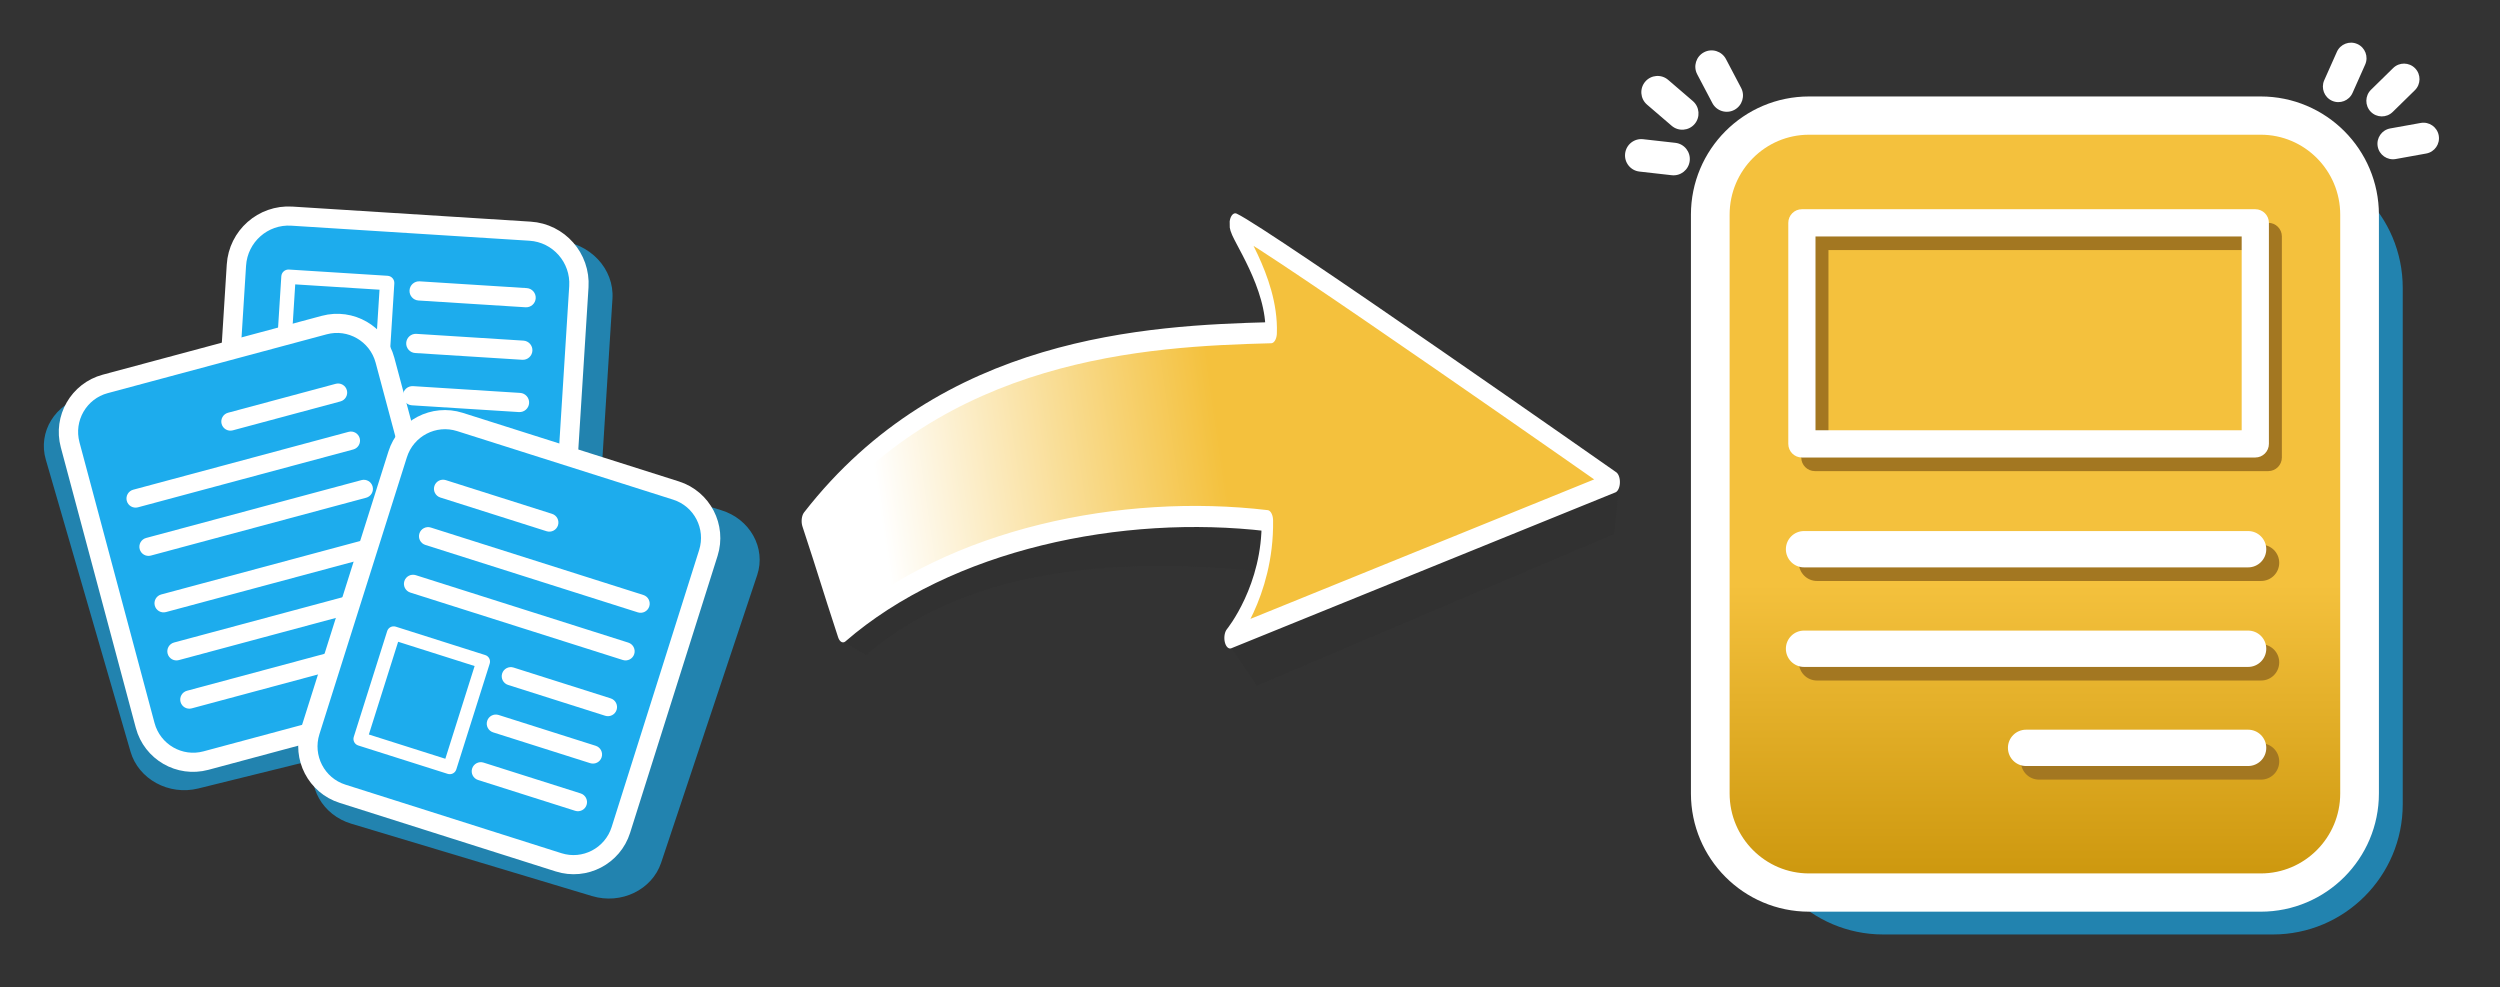 <?xml version="1.0" encoding="UTF-8" standalone="no"?>
<!DOCTYPE svg PUBLIC "-//W3C//DTD SVG 1.1//EN" "http://www.w3.org/Graphics/SVG/1.1/DTD/svg11.dtd">
<svg width="100%" height="100%" viewBox="0 0 542 214" version="1.1" xmlns="http://www.w3.org/2000/svg" xmlns:xlink="http://www.w3.org/1999/xlink" xml:space="preserve" xmlns:serif="http://www.serif.com/" style="fill-rule:evenodd;clip-rule:evenodd;stroke-linecap:round;stroke-linejoin:round;stroke-miterlimit:1.5;">
    <rect x="0" y="0" width="542" height="214" fill="#333333" stroke="none"/>
    <g transform="matrix(1,0,0,1,-3231.93,-1646.18)">
        <g id="files-to-gold-diagram" serif:id="files to gold diagram" transform="matrix(0.164,0,0,0.084,3231.93,1646.18)">
            <rect x="0" y="0" width="3300" height="2550" style="fill:none;"/>
            <g transform="matrix(1.38,0.171,0.18,-5.577,-708.025,5692.35)">
                <path d="M724.379,691.317L614.974,674.642C587.38,670.437 557.43,677.158 548.135,689.642L449.729,821.803C440.433,834.287 455.289,847.837 482.883,852.043L615.595,872.27L615.595,912.494C615.595,926.369 640.493,937.634 671.161,937.634L925.174,937.634C955.842,937.634 980.74,926.369 980.74,912.494L980.74,831.305L1096.93,818.245C1125.19,815.069 1142.44,802.111 1135.42,789.326L1061.1,653.982C1054.08,641.196 1025.43,633.395 997.177,636.572L763.114,662.88C735.211,666.016 718.048,678.69 724.379,691.317Z" style="fill:rgb(34,131,175);"/>
            </g>
            <g transform="matrix(1.24,0.153,0.173,-5.364,-608.058,5486.24)">
                <g transform="matrix(1.819,0,0,0.812,-3005.08,203.314)">
                    <path d="M2190.89,692.761L2190.89,873.719C2190.89,890.813 2177.21,904.691 2160.35,904.691L2020.73,904.691C2003.87,904.691 1990.18,890.813 1990.18,873.719L1990.18,692.761C1990.18,675.667 2003.87,661.789 2020.73,661.789L2160.35,661.789C2177.21,661.789 2190.89,675.667 2190.89,692.761Z" style="fill:rgb(29,172,237);stroke:white;stroke-width:11.31px;"/>
                </g>
                <g transform="matrix(0.524,0,0,0.231,-371.719,699.794)">
                    <path d="M2205.5,661.789L2205.5,904.691C2205.5,912.961 2198.96,919.664 2190.89,919.664L1990.18,919.664C1982.12,919.664 1975.58,912.961 1975.58,904.691L1975.58,661.789C1975.58,653.519 1982.12,646.816 1990.18,646.816L2190.89,646.816C2198.96,646.816 2205.5,653.519 2205.5,661.789ZM2176.29,676.762L2004.79,676.762L2004.79,889.718L2176.29,889.718L2176.29,676.762ZM1997.88,347.703C1987.14,347.703 1978.41,338.758 1978.41,327.739C1978.41,316.72 1987.14,307.775 1997.88,307.775L2236.16,307.775C2246.91,307.775 2255.63,316.72 2255.63,327.739C2255.63,338.758 2246.91,347.703 2236.16,347.703L1997.88,347.703ZM2256.66,694.05C2245.92,694.05 2237.19,685.105 2237.19,674.086C2237.19,663.068 2245.92,654.122 2256.66,654.122L2474.45,654.122C2485.19,654.122 2493.91,663.068 2493.91,674.086C2493.91,685.105 2485.19,694.05 2474.45,694.05L2256.66,694.05ZM1997.88,456.605C1987.14,456.605 1978.41,447.66 1978.41,436.641C1978.41,425.623 1987.14,416.677 1997.88,416.677L2474.45,416.677C2485.19,416.677 2493.91,425.623 2493.91,436.641C2493.91,447.66 2485.19,456.605 2474.45,456.605L1997.88,456.605ZM2256.66,802.953C2245.92,802.953 2237.19,794.007 2237.19,782.989C2237.19,771.97 2245.92,763.024 2256.66,763.024L2474.45,763.024C2485.19,763.024 2493.91,771.97 2493.91,782.989C2493.91,794.007 2485.19,802.953 2474.45,802.953L2256.66,802.953ZM1997.88,565.993C1987.14,565.993 1978.41,557.048 1978.41,546.029C1978.41,535.011 1987.14,526.065 1997.88,526.065L2474.45,526.065C2485.19,526.065 2493.91,535.011 2493.91,546.029C2493.91,557.048 2485.19,565.993 2474.45,565.993L1997.88,565.993ZM2256.66,912.341C2245.92,912.341 2237.19,903.395 2237.19,892.376C2237.19,881.358 2245.92,872.412 2256.66,872.412L2474.45,872.412C2485.19,872.412 2493.91,881.358 2493.91,892.376C2493.91,903.395 2485.19,912.341 2474.45,912.341L2256.66,912.341Z" style="fill:white;"/>
                </g>
            </g>
            <g transform="matrix(-1.14,0.598,0.675,4.929,693.156,-3212.88)">
                <g transform="matrix(1.819,0,0,0.812,-3005.08,203.314)">
                    <path d="M2190.89,692.761L2190.89,873.719C2190.89,890.813 2177.21,904.691 2160.35,904.691L2020.73,904.691C2003.87,904.691 1990.18,890.813 1990.18,873.719L1990.18,692.761C1990.18,675.667 2003.87,661.789 2020.73,661.789L2160.35,661.789C2177.21,661.789 2190.89,675.667 2190.89,692.761Z" style="fill:rgb(29,172,237);stroke:white;stroke-width:11.91px;"/>
                </g>
                <g transform="matrix(0.524,0,0,0.231,-371.719,699.794)">
                    <path d="M1997.88,347.703C1987.14,347.703 1978.41,338.758 1978.41,327.739C1978.41,316.72 1987.14,307.775 1997.88,307.775L2236.16,307.775C2246.91,307.775 2255.63,316.72 2255.63,327.739C2255.63,338.758 2246.91,347.703 2236.16,347.703L1997.88,347.703ZM1993.43,694.05C1982.69,694.05 1973.96,685.105 1973.96,674.086C1973.96,663.068 1982.69,654.122 1993.43,654.122L2474.45,654.122C2485.19,654.122 2493.91,663.068 2493.91,674.086C2493.91,685.105 2485.19,694.05 2474.45,694.05L1993.43,694.05ZM1997.88,456.605C1987.14,456.605 1978.41,447.66 1978.41,436.641C1978.41,425.623 1987.14,416.677 1997.88,416.677L2474.45,416.677C2485.19,416.677 2493.91,425.623 2493.91,436.641C2493.91,447.66 2485.19,456.605 2474.45,456.605L1997.88,456.605ZM1993.43,802.953C1982.69,802.953 1973.96,794.007 1973.96,782.989C1973.96,771.97 1982.69,763.024 1993.43,763.024L2474.45,763.024C2485.19,763.024 2493.91,771.97 2493.91,782.989C2493.91,794.007 2485.19,802.953 2474.45,802.953L1993.43,802.953ZM1997.88,565.993C1987.14,565.993 1978.41,557.048 1978.41,546.029C1978.41,535.011 1987.14,526.065 1997.88,526.065L2474.45,526.065C2485.19,526.065 2493.91,535.011 2493.91,546.029C2493.91,557.048 2485.19,565.993 2474.45,565.993L1997.88,565.993ZM1993.43,912.341C1982.69,912.341 1973.96,903.395 1973.96,892.376C1973.96,881.358 1982.69,872.412 1993.43,872.412L2474.45,872.412C2485.19,872.412 2493.91,881.358 2493.91,892.376C2493.91,903.395 2485.19,912.341 2474.45,912.341L1993.43,912.341Z" style="fill:white;"/>
                </g>
            </g>
            <g transform="matrix(1.125,0.697,-0.787,4.865,436.455,-2981.8)">
                <g transform="matrix(1.819,0,0,0.812,-3005.08,203.314)">
                    <path d="M2190.89,692.761L2190.89,873.719C2190.89,890.813 2177.21,904.691 2160.35,904.691L2020.73,904.691C2003.87,904.691 1990.18,890.813 1990.18,873.719L1990.18,692.761C1990.18,675.667 2003.87,661.789 2020.73,661.789L2160.35,661.789C2177.21,661.789 2190.89,675.667 2190.89,692.761Z" style="fill:rgb(29,172,237);stroke:white;stroke-width:11.91px;"/>
                </g>
                <g transform="matrix(0.524,0,0,0.231,-371.719,699.794)">
                    <path d="M2205.5,661.789L2205.5,904.691C2205.5,912.961 2198.96,919.664 2190.89,919.664L1990.18,919.664C1982.12,919.664 1975.58,912.961 1975.58,904.691L1975.58,661.789C1975.58,653.519 1982.12,646.816 1990.18,646.816L2190.89,646.816C2198.96,646.816 2205.5,653.519 2205.5,661.789ZM2176.29,676.762L2004.79,676.762L2004.79,889.718L2176.29,889.718L2176.29,676.762ZM1997.88,347.703C1987.14,347.703 1978.41,338.758 1978.41,327.739C1978.41,316.72 1987.14,307.775 1997.88,307.775L2236.16,307.775C2246.91,307.775 2255.63,316.72 2255.63,327.739C2255.63,338.758 2246.91,347.703 2236.16,347.703L1997.88,347.703ZM2256.66,694.05C2245.92,694.05 2237.19,685.105 2237.19,674.086C2237.19,663.068 2245.92,654.122 2256.66,654.122L2474.45,654.122C2485.19,654.122 2493.91,663.068 2493.91,674.086C2493.91,685.105 2485.19,694.05 2474.45,694.05L2256.66,694.05ZM1997.88,456.605C1987.14,456.605 1978.41,447.66 1978.41,436.641C1978.41,425.623 1987.14,416.677 1997.88,416.677L2474.45,416.677C2485.19,416.677 2493.91,425.623 2493.91,436.641C2493.91,447.66 2485.19,456.605 2474.45,456.605L1997.88,456.605ZM2256.66,802.953C2245.92,802.953 2237.19,794.007 2237.19,782.989C2237.19,771.97 2245.92,763.024 2256.66,763.024L2474.45,763.024C2485.19,763.024 2493.91,771.97 2493.91,782.989C2493.91,794.007 2485.19,802.953 2474.45,802.953L2256.66,802.953ZM1997.88,565.993C1987.14,565.993 1978.41,557.048 1978.41,546.029C1978.41,535.011 1987.14,526.065 1997.88,526.065L2474.45,526.065C2485.19,526.065 2493.91,535.011 2493.91,546.029C2493.91,557.048 2485.19,565.993 2474.45,565.993L1997.88,565.993ZM2256.66,912.341C2245.92,912.341 2237.19,903.395 2237.19,892.376C2237.19,881.358 2245.92,872.412 2256.66,872.412L2474.45,872.412C2485.19,872.412 2493.91,881.358 2493.91,892.376C2493.91,903.395 2485.19,912.341 2474.45,912.341L2256.66,912.341Z" style="fill:white;"/>
                </g>
            </g>
            <g transform="matrix(-4.277,1.02485e-15,-5.16511e-16,-8.253,11688.3,7873.56)">
                <path d="M2190.89,702.495L2190.89,863.985C2190.89,886.452 2172.91,904.691 2150.75,904.691L2030.33,904.691C2008.17,904.691 1990.18,886.452 1990.18,863.985L1990.18,702.495C1990.18,680.028 2008.17,661.789 2030.33,661.789L2150.75,661.789C2172.91,661.789 2190.89,680.028 2190.89,702.495Z" style="fill:rgb(34,131,175);"/>
            </g>
            <g transform="matrix(-2.351,5.63332e-16,-6.36348e-16,-10.167,4565.23,9834.2)">
                <g transform="matrix(1.819,0,0,0.812,-3005.08,203.314)">
                    <path d="M2190.89,692.761L2190.89,873.719C2190.89,890.813 2177.21,904.691 2160.35,904.691L2020.73,904.691C2003.87,904.691 1990.18,890.813 1990.18,873.719L1990.18,692.761C1990.18,675.667 2003.87,661.789 2020.73,661.789L2160.35,661.789C2177.21,661.789 2190.89,675.667 2190.89,692.761Z" style="fill:url(#_Linear1);stroke:white;stroke-width:11.96px;"/>
                </g>
                <g transform="matrix(0.524,-9.68798e-33,0,0.231,-376.46,698.259)">
                    <path d="M2491.32,661.789L2491.32,904.691C2491.32,912.961 2484.79,919.664 2476.72,919.664L1990.18,919.664C1982.12,919.664 1975.58,912.961 1975.58,904.691L1975.58,661.789C1975.58,653.519 1982.12,646.816 1990.18,646.816L2476.72,646.816C2484.79,646.816 2491.32,653.519 2491.32,661.789ZM2462.12,676.762L2004.79,676.762L2004.79,889.718L2462.12,889.718L2462.12,676.762ZM1997.88,347.703C1987.14,347.703 1978.41,338.758 1978.41,327.739C1978.41,316.72 1987.14,307.775 1997.88,307.775L2236.16,307.775C2246.91,307.775 2255.63,316.72 2255.63,327.739C2255.63,338.758 2246.91,347.703 2236.16,347.703L1997.88,347.703ZM1997.88,456.605C1987.14,456.605 1978.41,447.66 1978.41,436.641C1978.41,425.623 1987.14,416.677 1997.88,416.677L2474.45,416.677C2485.19,416.677 2493.91,425.623 2493.91,436.641C2493.91,447.66 2485.19,456.605 2474.45,456.605L1997.88,456.605ZM1997.88,565.993C1987.14,565.993 1978.41,557.048 1978.41,546.029C1978.41,535.011 1987.14,526.065 1997.88,526.065L2474.45,526.065C2485.19,526.065 2493.91,535.011 2493.91,546.029C2493.91,557.048 2485.19,565.993 2474.45,565.993L1997.88,565.993Z" style="fill:rgb(163,119,33);"/>
                </g>
                <g transform="matrix(0.524,-9.68798e-33,0,0.231,-369.169,701.712)">
                    <path d="M2491.32,661.789L2491.32,904.691C2491.32,912.961 2484.79,919.664 2476.72,919.664L1990.18,919.664C1982.12,919.664 1975.58,912.961 1975.58,904.691L1975.58,661.789C1975.58,653.519 1982.12,646.816 1990.18,646.816L2476.72,646.816C2484.79,646.816 2491.32,653.519 2491.32,661.789ZM2462.12,676.762L2004.79,676.762L2004.79,889.718L2462.12,889.718L2462.12,676.762ZM1997.88,347.703C1987.14,347.703 1978.41,338.758 1978.41,327.739C1978.41,316.72 1987.14,307.775 1997.88,307.775L2236.16,307.775C2246.91,307.775 2255.63,316.72 2255.63,327.739C2255.63,338.758 2246.91,347.703 2236.16,347.703L1997.88,347.703ZM1997.88,456.605C1987.14,456.605 1978.41,447.66 1978.41,436.641C1978.41,425.623 1987.14,416.677 1997.88,416.677L2474.45,416.677C2485.19,416.677 2493.91,425.623 2493.91,436.641C2493.91,447.66 2485.19,456.605 2474.45,456.605L1997.88,456.605ZM1997.88,565.993C1987.14,565.993 1978.41,557.048 1978.41,546.029C1978.41,535.011 1987.14,526.065 1997.88,526.065L2474.45,526.065C2485.19,526.065 2493.91,535.011 2493.91,546.029C2493.91,557.048 2485.19,565.993 2474.45,565.993L1997.88,565.993Z" style="fill:white;"/>
                </g>
            </g>
            <g transform="matrix(-1.21,5.307,-2.712,-2.367,8258.16,-10829.8)">
                <path d="M2432.01,820.872C2428.2,820.872 2425.11,817.78 2425.11,813.971C2425.11,810.162 2428.2,807.069 2432.01,807.069L2445.82,807.069C2449.62,807.069 2452.72,810.162 2452.72,813.971C2452.72,817.78 2449.62,820.872 2445.82,820.872L2432.01,820.872ZM2445.63,773.911C2443.49,770.762 2444.31,766.465 2447.46,764.323C2450.61,762.181 2454.9,762.999 2457.04,766.149L2464.81,777.563C2466.95,780.713 2466.13,785.009 2462.98,787.151C2459.83,789.293 2455.53,788.475 2453.39,785.325L2445.63,773.911ZM2428.36,795.056C2424.81,793.654 2423.08,789.64 2424.48,786.099C2425.88,782.557 2429.9,780.82 2433.44,782.222L2446.27,787.304C2449.81,788.706 2451.55,792.72 2450.15,796.261C2448.74,799.803 2444.73,801.54 2441.19,800.138L2428.36,795.056Z" style="fill:white;"/>
            </g>
            <g transform="matrix(1.452,5.388,2.754,-2.841,-3510.33,-10619.1)">
                <path d="M2432.01,820.872C2428.2,820.872 2425.11,817.78 2425.11,813.971C2425.11,810.162 2428.2,807.069 2432.01,807.069L2445.82,807.069C2449.62,807.069 2452.72,810.162 2452.72,813.971C2452.72,817.78 2449.62,820.872 2445.82,820.872L2432.01,820.872ZM2445.63,773.911C2443.49,770.762 2444.31,766.465 2447.46,764.323C2450.61,762.181 2454.9,762.999 2457.04,766.149L2464.81,777.563C2466.95,780.713 2466.13,785.009 2462.98,787.151C2459.83,789.293 2455.53,788.475 2453.39,785.325L2445.63,773.911ZM2428.36,795.056C2424.81,793.654 2423.08,789.64 2424.48,786.099C2425.88,782.557 2429.9,780.82 2433.44,782.222L2446.27,787.304C2449.81,788.706 2451.55,792.72 2450.15,796.261C2448.74,799.803 2444.73,801.54 2441.19,800.138L2428.36,795.056Z" style="fill:white;"/>
            </g>
            <g transform="matrix(3.615,0,0,12.965,-6734.73,-8015.34)">
                <path d="M2179.75,748.606C2174.11,746.849 2171.2,745.998 2170.39,744.62C2166.56,738.152 2171.88,735.437 2166.37,726.313C2216,691.585 2290.43,689.466 2335.96,688.821C2336.6,678.688 2322.51,668.512 2322.84,667.154C2332.54,669.619 2455.21,713.923 2455.21,713.923L2453.28,724.509L2322.59,754.713L2311.19,745.452C2311.19,745.452 2331.79,739.722 2331.58,732.423C2278.48,728.997 2218.99,730.09 2179.75,748.606Z" style="fill:rgb(44,44,44);fill-opacity:0.32;"/>
            </g>
            <g transform="matrix(3.615,0,0,12.965,-6764.11,-8071.88)">
                <path d="M2179.41,748.367C2172.74,737.28 2173.05,737.381 2166.37,726.313C2216,691.585 2290.43,689.466 2335.96,688.821C2336.6,678.688 2322.51,668.512 2322.84,667.154C2334.3,670.067 2461.4,718.561 2461.4,718.561L2320.95,749.587C2320.95,749.587 2334.96,740.299 2334.57,726.24C2281.47,722.814 2218.65,729.851 2179.41,748.367Z" style="fill:url(#_Linear2);stroke:white;stroke-width:4.2px;"/>
            </g>
        </g>
    </g>
    <defs>
        <linearGradient id="_Linear1" x1="0" y1="0" x2="1" y2="0" gradientUnits="userSpaceOnUse" gradientTransform="matrix(7.24688e-15,-120.014,118.351,7.34873e-15,2090.54,758.103)"><stop offset="0" style="stop-color:rgb(244,193,61);stop-opacity:1"/><stop offset="1" style="stop-color:rgb(193,139,0);stop-opacity:1"/></linearGradient>
        <linearGradient id="_Linear2" x1="0" y1="0" x2="1" y2="0" gradientUnits="userSpaceOnUse" gradientTransform="matrix(125.333,-9.902,18.149,68.38,2193.07,724.209)"><stop offset="0" style="stop-color:white;stop-opacity:1"/><stop offset="1" style="stop-color:rgb(244,193,61);stop-opacity:1"/></linearGradient>
    </defs>
</svg>
